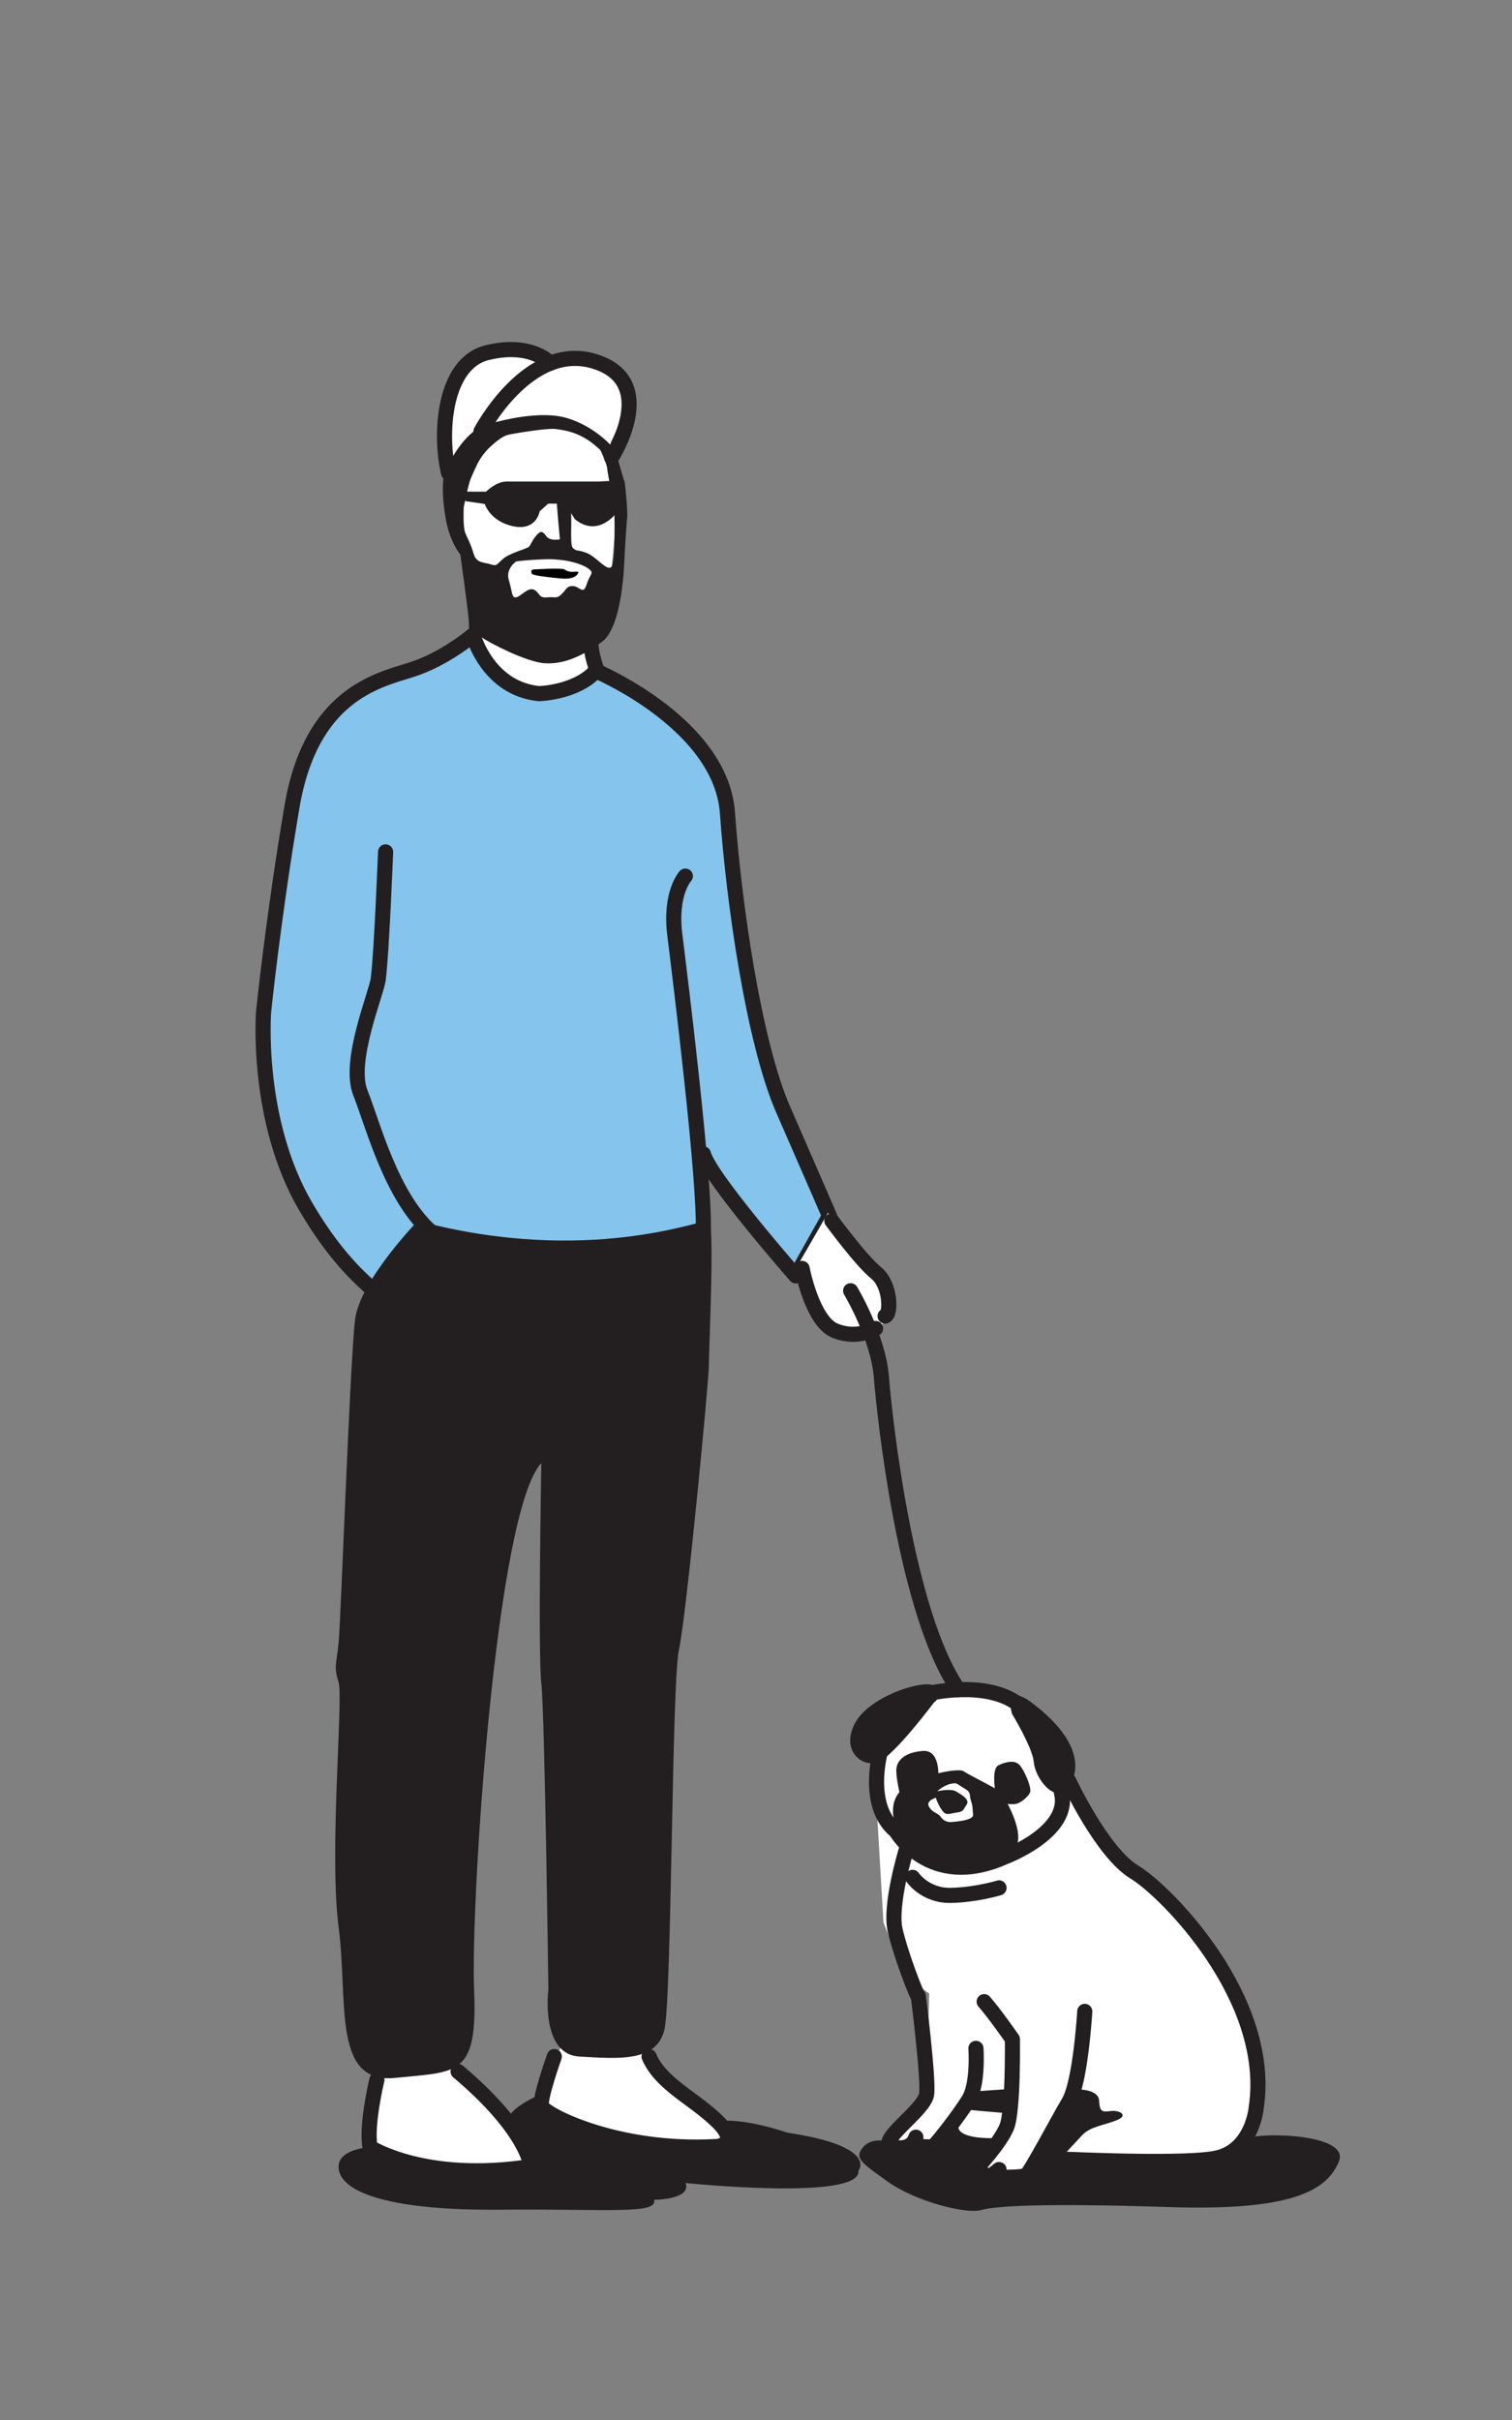 <svg id="eE2io48Sb6J1" xmlns="http://www.w3.org/2000/svg" xmlns:xlink="http://www.w3.org/1999/xlink" viewBox="330 130 500 800" shape-rendering="geometricPrecision" text-rendering="geometricPrecision">
<rect x="330" y="130" width="500" height="800" fill="#808080" stroke="none"/>
<style><![CDATA[
#eE2io48Sb6J2 {animation: eE2io48Sb6J2__m 2000ms linear infinite normal forwards}@keyframes eE2io48Sb6J2__m { 0% {d: path('M481.312,302.029C481.312,298.666,481.618,295.408,482.192,292.307C482.505,289.92,482.898,287.6,483.364,285.358C478.61,281.318,475.709,275.934,475.709,270.023C475.709,257.481,484.836,244.086,504.877,247.313C524.918,250.54,542.439,252.113,534.937,269.751C533.916,272.151,532.915,274.323,531.906,276.286C533.633,284.235,534.203,294.758,533.091,308.607C529.354,355.158,521.568,358.965,507.245,358.965C492.923,358.965,483.608,340.38,483.608,311.144C483.608,310.359,481.321,304.464,481.337,303.687C481.321,303.137,481.312,302.584,481.312,302.029L481.312,302.029Z')} 60% {d: path('M481.312,302.029C481.312,298.666,481.618,295.408,482.192,292.307C482.505,289.92,482.898,287.6,483.364,285.358C478.61,281.318,475.709,275.934,475.709,270.023C475.709,257.481,484.836,244.086,504.877,247.313C524.918,250.54,542.439,252.113,534.937,269.751C533.916,272.151,532.915,274.323,531.906,276.286C533.633,284.235,534.203,294.758,533.091,308.607C529.354,355.158,521.568,358.965,507.245,358.965C492.923,358.965,483.608,340.38,483.608,311.144C483.608,310.359,481.321,304.464,481.337,303.687C481.321,303.137,481.312,302.584,481.312,302.029L481.312,302.029Z');animation-timing-function: step-start} 90% {d: path('M478.259,300.709C478.259,297.346,479.252,293.394,479.826,290.293C480.139,287.906,481.367,282.132,481.833,279.89C477.08,275.85,477.27,271.931,477.27,266.019C477.27,253.477,484.848,250.873,504.877,247.313C524.906,243.753,539.284,253.356,537.284,270.529C536.982,273.12,536.625,282.573,535.616,284.535C537.343,292.485,530.225,299.03,529.114,312.88C525.377,359.43,524.723,355.998,506.655,358.553C488.586,361.108,479.26,340.449,479.26,311.213C479.26,310.428,478.243,304.319,478.259,303.543C478.243,302.993,478.731,302.347,478.731,301.792L478.259,300.709Z')} 100% {d: path('M478.259,300.709C478.259,297.346,479.252,293.394,479.826,290.293C480.139,287.906,481.367,282.132,481.833,279.89C477.08,275.85,477.27,271.931,477.27,266.019C477.27,253.477,484.848,250.873,504.877,247.313C524.906,243.753,539.284,253.356,537.284,270.529C536.982,273.12,536.625,282.573,535.616,284.535C537.343,292.485,530.225,299.03,529.114,312.88C525.377,359.43,524.723,355.998,506.655,358.553C488.586,361.108,479.26,340.449,479.26,311.213C479.26,310.428,478.243,304.319,478.259,303.543C478.243,302.993,478.731,302.347,478.731,301.792L478.259,300.709Z')}} #eE2io48Sb6J4 {animation: eE2io48Sb6J4__m 2000ms linear infinite normal forwards}@keyframes eE2io48Sb6J4__m { 0% {d: path('M454.98,557.77L471.02,537.17C471.02,537.17,517.19,550.6,558.96,537.17L562.6,533.85L561.34,513.22L593.82,550.63L604.3,531.96C604.3,531.96,587.61,497.58,583.66,481.34C579.71,465.1,572.3,417.9,572.3,417.9C572.3,417.9,572.18,387.97,562.59,376.97C553,365.97,527.07,351.79,527.07,351.79C527.07,351.79,502.58,371.34,484.57,342.59C484.57,342.59,469.16,350.22,462.97,352.33C456.77,354.44,437.1,357.14,430.35,382.11C423.61,407.09,420.71,435.27,420.71,435.27C420.71,435.27,413.74,473.83,418.28,489.31C418.28,489.31,420.86,516.68,433.97,533.56C447.09,550.45,454.98,557.77,454.98,557.77Z')} 60% {d: path('M454.98,557.77L471.02,537.17C471.02,537.17,517.19,550.6,558.96,537.17L562.6,533.85L561.34,513.22L593.82,550.63L604.3,531.96C604.3,531.96,587.61,497.58,583.66,481.34C579.71,465.1,572.3,417.9,572.3,417.9C572.3,417.9,572.18,387.97,562.59,376.97C553,365.97,527.07,351.79,527.07,351.79C527.07,351.79,502.58,371.34,484.57,342.59C484.57,342.59,469.16,350.22,462.97,352.33C456.77,354.44,437.1,357.14,430.35,382.11C423.61,407.09,420.71,435.27,420.71,435.27C420.71,435.27,413.74,473.83,418.28,489.31C418.28,489.31,420.86,516.68,433.97,533.56C447.09,550.45,454.98,557.77,454.98,557.77Z');animation-timing-function: cubic-bezier(0.445,0.05,0.55,0.95)} 65% {d: path('M454.98,557.77L471.02,537.17C471.02,537.17,517.19,550.6,558.96,537.17L562.6,533.85L561.34,513.22L593.82,550.63L604.3,531.96C604.3,531.96,587.61,497.58,583.66,481.34C579.71,465.1,572.3,417.9,572.3,417.9C572.3,417.9,573.656,387.331,561.499,376.973C549.342,366.614,532.443,360.232,526.285,347.916C526.285,347.916,499.871,377.978,482.989,345.03C482.989,345.03,469.16,350.22,462.97,352.33C456.77,354.44,437.1,357.14,430.35,382.11C423.61,407.09,420.71,435.27,420.71,435.27C420.71,435.27,413.74,473.83,418.28,489.31C418.28,489.31,420.86,516.68,433.97,533.56C447.09,550.45,454.98,557.77,454.98,557.77Z')} 100% {d: path('M454.98,557.77L471.02,537.17C471.02,537.17,517.19,550.6,558.96,537.17L562.6,533.85L561.34,513.22L593.82,550.63L604.3,531.96C604.3,531.96,587.61,497.58,583.66,481.34C579.71,465.1,572.3,417.9,572.3,417.9C572.3,417.9,573.656,387.331,561.499,376.973C549.342,366.614,532.443,360.232,526.285,347.916C526.285,347.916,499.871,377.978,482.989,345.03C482.989,345.03,469.16,350.22,462.97,352.33C456.77,354.44,437.1,357.14,430.35,382.11C423.61,407.09,420.71,435.27,420.71,435.27C420.71,435.27,413.74,473.83,418.28,489.31C418.28,489.31,420.86,516.68,433.97,533.56C447.09,550.45,454.98,557.77,454.98,557.77Z')}} #eE2io48Sb6J5 {animation: eE2io48Sb6J5__m 2000ms linear infinite normal forwards}@keyframes eE2io48Sb6J5__m { 0% {d: path('M461.69,566.04C460.99,559.08,447.78,557.34,431.08,528.83C414.39,500.31,417.17,464.49,417.17,464.49C417.17,464.49,420.3,433.54,426.56,396.67C432.82,359.8,454.73,354.93,465.86,351.46C476.99,347.99,486.435,339.925,486.435,339.925C486.435,339.925,491.18,357.62,508.24,359.3C508.24,359.3,520.43,359.04,527.08,351.8C527.08,351.8,535.309,355.258,544.615,361.71C556.178,369.728,569.402,382.371,570.56,398.75C572.65,428.31,579.26,474.57,588.99,496.83C598.73,519.09,604.29,531.96,604.29,531.96L593.16,551.78C593.16,551.78,564.75,519.4,562.59,511.43')} 60% {d: path('M461.69,566.04C460.99,559.08,447.78,557.34,431.08,528.83C414.39,500.31,417.17,464.49,417.17,464.49C417.17,464.49,420.3,433.54,426.56,396.67C432.82,359.8,454.73,354.93,465.86,351.46C476.99,347.99,486.435,339.925,486.435,339.925C486.435,339.925,491.18,357.62,508.24,359.3C508.24,359.3,520.43,359.04,527.08,351.8C527.08,351.8,535.309,355.258,544.615,361.71C556.178,369.728,569.402,382.371,570.56,398.75C572.65,428.31,579.26,474.57,588.99,496.83C598.73,519.09,604.29,531.96,604.29,531.96L593.16,551.78C593.16,551.78,564.75,519.4,562.59,511.43');animation-timing-function: cubic-bezier(0.445,0.05,0.55,0.95)} 65% {d: path('M461.69,566.04C460.99,559.08,447.78,557.34,431.08,528.83C414.39,500.31,417.17,464.49,417.17,464.49C417.17,464.49,420.3,433.54,426.56,396.67C432.82,359.8,454.73,354.93,465.86,351.46C476.99,347.99,483.296,345.384,483.296,345.384C483.296,345.384,488.954,357.73,503.579,358.692C503.579,358.692,525.323,356.383,525.969,347.026C525.969,346.801,527.28,354.49,541.444,362.735C557.154,371.879,569.532,384.137,570.56,398.75C572.65,428.457,579.26,474.57,588.99,496.83C598.73,519.09,604.29,531.96,604.29,531.96L593.16,551.78C593.16,551.78,564.75,519.4,562.59,511.43')} 100% {d: path('M461.69,566.04C460.99,559.08,447.78,557.34,431.08,528.83C414.39,500.31,417.17,464.49,417.17,464.49C417.17,464.49,420.3,433.54,426.56,396.67C432.82,359.8,454.73,354.93,465.86,351.46C476.99,347.99,483.296,345.384,483.296,345.384C483.296,345.384,488.954,357.73,503.579,358.692C503.579,358.692,525.323,356.383,525.969,347.026C525.969,346.801,527.28,354.49,541.444,362.735C557.154,371.879,569.532,384.137,570.56,398.75C572.65,428.457,579.26,474.57,588.99,496.83C598.73,519.09,604.29,531.96,604.29,531.96L593.16,551.78C593.16,551.78,564.75,519.4,562.59,511.43')}} #eE2io48Sb6J16 {animation: eE2io48Sb6J16__m 2000ms linear infinite normal forwards}@keyframes eE2io48Sb6J16__m { 0% {d: path('M525.357,340.058C525.373,340.12,524.737,344.188,527.386,351.485')} 60% {d: path('M525.357,340.058C525.373,340.12,524.737,344.188,527.386,351.485');animation-timing-function: cubic-bezier(0.445,0.05,0.55,0.95)} 65% {d: path('M525.037,338.136C525.052,338.198,525.144,341.873,526.639,349.349')} 100% {d: path('M525.037,338.136C525.052,338.198,525.144,341.873,526.639,349.349')}} #eE2io48Sb6J17 {animation: eE2io48Sb6J17_c_o 2000ms linear infinite normal forwards}@keyframes eE2io48Sb6J17_c_o { 0% {opacity: 1} 60% {opacity: 1;animation-timing-function: step-start} 65% {opacity: 0} 100% {opacity: 0}} #eE2io48Sb6J22 {animation: eE2io48Sb6J22_c_o 2000ms linear infinite normal forwards}@keyframes eE2io48Sb6J22_c_o { 0% {opacity: 0} 60% {opacity: 0;animation-timing-function: step-start} 65% {opacity: 1} 100% {opacity: 1}} #eE2io48Sb6J31_to {animation: eE2io48Sb6J31_to__to 2000ms linear infinite normal forwards}@keyframes eE2io48Sb6J31_to__to { 0% {transform: translate(646.075px,754.091px);animation-timing-function: cubic-bezier(0.445,0.05,0.55,0.95)} 10% {transform: translate(646.718px,758.698px);animation-timing-function: cubic-bezier(0.445,0.05,0.55,0.95)} 20% {transform: translate(646.075px,754.091px);animation-timing-function: cubic-bezier(0.445,0.05,0.55,0.95)} 30% {transform: translate(646.075px,757.091px);animation-timing-function: cubic-bezier(0.445,0.05,0.55,0.95)} 40% {transform: translate(646.075px,754.091px)} 50% {transform: translate(646.718px,758.698px);animation-timing-function: cubic-bezier(0.445,0.05,0.55,0.95)} 60% {transform: translate(646.075px,754.091px);animation-timing-function: cubic-bezier(0.445,0.05,0.55,0.95)} 70% {transform: translate(646.718px,758.698px);animation-timing-function: cubic-bezier(0.445,0.05,0.55,0.95)} 80% {transform: translate(646.075px,754.091px);animation-timing-function: cubic-bezier(0.445,0.05,0.55,0.95)} 90% {transform: translate(646.718px,758.698px);animation-timing-function: cubic-bezier(0.445,0.05,0.55,0.95)} 100% {transform: translate(646.075px,754.091px)}} #eE2io48Sb6J35 {animation: eE2io48Sb6J35__m 2000ms linear infinite normal forwards}@keyframes eE2io48Sb6J35__m { 0% {d: path('M652.73,807.14C652.73,807.14,653.58,818.85,650.35,824.12C647.12,829.38,638.98,839.82,638.3,839.78C637.62,839.74,633.72,839.48,632.87,839.78C632.02,840.08,632.87,836.51,632.87,836.51C632.87,836.51,631.85,841.17,625.4,839.78C618.95,838.38,635.76,827.72,636.43,822.27C637.1,816.82,633.666,789.83,633.666,789.83C633.422,790.561,627.941,776.4,626.015,768.077C624.09,759.754,629.664,741.628,629.664,741.628');animation-timing-function: cubic-bezier(0.445,0.05,0.55,0.95)} 10% {d: path('M652.73,807.14C652.73,807.14,653.58,818.85,650.35,824.12C647.12,829.38,638.98,839.82,638.3,839.78C637.62,839.74,633.72,839.48,632.87,839.78C632.02,840.08,632.87,836.51,632.87,836.51C632.87,836.51,631.85,841.17,625.4,839.78C618.95,838.38,635.76,827.72,636.43,822.27C637.1,816.82,633.666,789.83,633.666,789.83C633.422,790.561,627.039,779.166,625.113,770.843C623.188,762.52,629.664,741.628,629.664,741.628');animation-timing-function: cubic-bezier(0.445,0.05,0.55,0.95)} 20% {d: path('M652.73,807.14C652.73,807.14,653.58,818.85,650.35,824.12C647.12,829.38,638.98,839.82,638.3,839.78C637.62,839.74,633.72,839.48,632.87,839.78C632.02,840.08,632.87,836.51,632.87,836.51C632.87,836.51,631.85,841.17,625.4,839.78C618.95,838.38,635.76,827.72,636.43,822.27C637.1,816.82,633.666,789.83,633.666,789.83C633.422,790.561,627.941,776.4,626.015,768.077C624.09,759.754,629.664,741.628,629.664,741.628');animation-timing-function: cubic-bezier(0.445,0.05,0.55,0.95)} 30% {d: path('M652.73,807.14C652.73,807.14,653.58,818.85,650.35,824.12C647.12,829.38,638.98,839.82,638.3,839.78C637.62,839.74,633.72,839.48,632.87,839.78C632.02,840.08,632.87,836.51,632.87,836.51C632.87,836.51,631.85,841.17,625.4,839.78C618.95,838.38,635.76,827.72,636.43,822.27C637.1,816.82,633.666,789.83,633.666,789.83C633.422,790.561,627.039,779.166,625.113,770.843C623.188,762.52,629.664,741.628,629.664,741.628');animation-timing-function: cubic-bezier(0.445,0.05,0.55,0.95)} 40% {d: path('M652.73,807.14C652.73,807.14,653.58,818.85,650.35,824.12C647.12,829.38,638.98,839.82,638.3,839.78C637.62,839.74,633.72,839.48,632.87,839.78C632.02,840.08,632.87,836.51,632.87,836.51C632.87,836.51,631.85,841.17,625.4,839.78C618.95,838.38,635.76,827.72,636.43,822.27C637.1,816.82,633.666,789.83,633.666,789.83C633.422,790.561,627.941,776.4,626.015,768.077C624.09,759.754,629.664,741.628,629.664,741.628');animation-timing-function: cubic-bezier(0.445,0.05,0.55,0.95)} 50% {d: path('M652.73,807.14C652.73,807.14,653.58,818.85,650.35,824.12C647.12,829.38,638.98,839.82,638.3,839.78C637.62,839.74,633.72,839.48,632.87,839.78C632.02,840.08,632.87,836.51,632.87,836.51C632.87,836.51,631.85,841.17,625.4,839.78C618.95,838.38,635.76,827.72,636.43,822.27C637.1,816.82,633.666,789.83,633.666,789.83C633.422,790.561,627.039,779.166,625.113,770.843C623.188,762.52,629.664,741.628,629.664,741.628');animation-timing-function: cubic-bezier(0.445,0.05,0.55,0.95)} 60% {d: path('M652.73,807.14C652.73,807.14,653.58,818.85,650.35,824.12C647.12,829.38,638.98,839.82,638.3,839.78C637.62,839.74,633.72,839.48,632.87,839.78C632.02,840.08,632.87,836.51,632.87,836.51C632.87,836.51,631.85,841.17,625.4,839.78C618.95,838.38,635.76,827.72,636.43,822.27C637.1,816.82,633.666,789.83,633.666,789.83C633.422,790.561,627.941,776.4,626.015,768.077C624.09,759.754,629.664,741.628,629.664,741.628');animation-timing-function: cubic-bezier(0.445,0.05,0.55,0.95)} 70% {d: path('M652.73,807.14C652.73,807.14,653.58,818.85,650.35,824.12C647.12,829.38,638.98,839.82,638.3,839.78C637.62,839.74,633.72,839.48,632.87,839.78C632.02,840.08,632.87,836.51,632.87,836.51C632.87,836.51,631.85,841.17,625.4,839.78C618.95,838.38,635.76,827.72,636.43,822.27C637.1,816.82,633.666,789.83,633.666,789.83C633.422,790.561,627.039,779.166,625.113,770.843C623.188,762.52,629.664,741.628,629.664,741.628');animation-timing-function: cubic-bezier(0.445,0.05,0.55,0.95)} 80% {d: path('M652.73,807.14C652.73,807.14,653.58,818.85,650.35,824.12C647.12,829.38,638.98,839.82,638.3,839.78C637.62,839.74,633.72,839.48,632.87,839.78C632.02,840.08,632.87,836.51,632.87,836.51C632.87,836.51,631.85,841.17,625.4,839.78C618.95,838.38,635.76,827.72,636.43,822.27C637.1,816.82,633.666,789.83,633.666,789.83C633.422,790.561,627.941,776.4,626.015,768.077C624.09,759.754,629.664,741.628,629.664,741.628');animation-timing-function: cubic-bezier(0.445,0.05,0.55,0.95)} 90% {d: path('M652.73,807.14C652.73,807.14,653.58,818.85,650.35,824.12C647.12,829.38,638.98,839.82,638.3,839.78C637.62,839.74,633.72,839.48,632.87,839.78C632.02,840.08,632.87,836.51,632.87,836.51C632.87,836.51,631.85,841.17,625.4,839.78C618.95,838.38,635.76,827.72,636.43,822.27C637.1,816.82,633.666,789.83,633.666,789.83C633.422,790.561,627.039,779.166,625.113,770.843C623.188,762.52,629.664,741.628,629.664,741.628');animation-timing-function: cubic-bezier(0.445,0.05,0.55,0.95)} 100% {d: path('M652.73,807.14C652.73,807.14,653.58,818.85,650.35,824.12C647.12,829.38,638.98,839.82,638.3,839.78C637.62,839.74,633.72,839.48,632.87,839.78C632.02,840.08,632.87,836.51,632.87,836.51C632.87,836.51,631.85,841.17,625.4,839.78C618.95,838.38,635.76,827.72,636.43,822.27C637.1,816.82,633.666,789.83,633.666,789.83C633.422,790.561,627.941,776.4,626.015,768.077C624.09,759.754,629.664,741.628,629.664,741.628')}} #eE2io48Sb6J36_to {animation: eE2io48Sb6J36_to__to 2000ms linear infinite normal forwards}@keyframes eE2io48Sb6J36_to__to { 0% {transform: translate(649.895px,715.296px);animation-timing-function: cubic-bezier(0.445,0.05,0.55,0.95)} 10% {transform: translate(649.992px,717.376px);animation-timing-function: cubic-bezier(0.445,0.05,0.55,0.95)} 20% {transform: translate(649.895px,715.296px);animation-timing-function: cubic-bezier(0.445,0.05,0.55,0.95)} 30% {transform: translate(649.992px,717.376px);animation-timing-function: cubic-bezier(0.445,0.05,0.55,0.95)} 40% {transform: translate(649.895px,715.296px);animation-timing-function: cubic-bezier(0.445,0.05,0.55,0.95)} 50% {transform: translate(649.992px,717.376px);animation-timing-function: cubic-bezier(0.445,0.05,0.55,0.95)} 60% {transform: translate(649.895px,715.296px);animation-timing-function: cubic-bezier(0.445,0.05,0.55,0.95)} 70% {transform: translate(649.992px,717.376px);animation-timing-function: cubic-bezier(0.445,0.05,0.55,0.95)} 80% {transform: translate(649.895px,715.296px);animation-timing-function: cubic-bezier(0.445,0.05,0.55,0.95)} 90% {transform: translate(649.992px,717.376px);animation-timing-function: cubic-bezier(0.445,0.05,0.55,0.95)} 100% {transform: translate(649.895px,715.296px)}} #eE2io48Sb6J45 {animation: eE2io48Sb6J45__m 2000ms linear infinite normal forwards}@keyframes eE2io48Sb6J45__m { 0% {d: path('M650.148,690.705C632.776,665.733,625.742,600.831,624.682,587.411C623.622,573.991,614.51,558.84,614.51,558.84')} 25% {d: path('M648.531,691.225C642.171,681.335,627.48,595.93,626.42,582.51C625.36,569.09,614.51,558.84,614.51,558.84')} 50% {d: path('M650.148,690.705C632.776,665.733,625.742,600.831,624.682,587.411C623.622,573.991,614.51,558.84,614.51,558.84')} 75% {d: path('M648.531,691.225C642.171,681.335,627.48,595.93,626.42,582.51C625.36,569.09,614.51,558.84,614.51,558.84')} 100% {d: path('M650.148,690.705C632.776,665.733,625.742,600.831,624.682,587.411C623.622,573.991,614.51,558.84,614.51,558.84')}} #eE2io48Sb6J46 {animation: eE2io48Sb6J46_c_o 2000ms linear infinite normal forwards}@keyframes eE2io48Sb6J46_c_o { 0% {opacity: 1} 60% {opacity: 1;animation-timing-function: step-start} 65% {opacity: 0} 100% {opacity: 0}} #eE2io48Sb6J49 {animation: eE2io48Sb6J49_c_o 2000ms linear infinite normal forwards}@keyframes eE2io48Sb6J49_c_o { 0% {opacity: 0} 60% {opacity: 0;animation-timing-function: step-start} 65% {opacity: 1} 100% {opacity: 1}} #eE2io48Sb6J53_ts {animation: eE2io48Sb6J53_ts__ts 2000ms linear infinite normal forwards}@keyframes eE2io48Sb6J53_ts__ts { 0% {transform: translate(479.83px,405.26px) scale(0,0)} 5% {transform: translate(479.83px,405.26px) scale(0,0);animation-timing-function: cubic-bezier(0.025,0.425,0.145,1.255)} 30% {transform: translate(479.83px,405.26px) scale(1,1)} 100% {transform: translate(479.83px,405.26px) scale(1,1)}} #eE2io48Sb6J53 {animation: eE2io48Sb6J53_c_o 2000ms linear infinite normal forwards}@keyframes eE2io48Sb6J53_c_o { 0% {opacity: 1} 85% {opacity: 1;animation-timing-function: cubic-bezier(0.42,0,1,1)} 95% {opacity: 0} 100% {opacity: 0}} #eE2io48Sb6J54_ts {animation: eE2io48Sb6J54_ts__ts 2000ms linear infinite normal forwards}@keyframes eE2io48Sb6J54_ts__ts { 0% {transform: translate(494.085px,407.865px) scale(0,0)} 10% {transform: translate(494.085px,407.865px) scale(0,0);animation-timing-function: cubic-bezier(0.025,0.425,0.145,1.255)} 35% {transform: translate(494.085px,407.865px) scale(1,1)} 100% {transform: translate(494.085px,407.865px) scale(1,1)}} #eE2io48Sb6J54 {animation: eE2io48Sb6J54_c_o 2000ms linear infinite normal forwards}@keyframes eE2io48Sb6J54_c_o { 0% {opacity: 1} 85% {opacity: 1;animation-timing-function: cubic-bezier(0.42,0,1,1)} 95% {opacity: 0} 100% {opacity: 0}} #eE2io48Sb6J55_ts {animation: eE2io48Sb6J55_ts__ts 2000ms linear infinite normal forwards}@keyframes eE2io48Sb6J55_ts__ts { 0% {transform: translate(506.265px,407.835px) scale(0,0)} 15% {transform: translate(506.265px,407.835px) scale(0,0);animation-timing-function: cubic-bezier(0.025,0.425,0.145,1.255)} 40% {transform: translate(506.265px,407.835px) scale(1,1)} 100% {transform: translate(506.265px,407.835px) scale(1,1)}} #eE2io48Sb6J55 {animation: eE2io48Sb6J55_c_o 2000ms linear infinite normal forwards}@keyframes eE2io48Sb6J55_c_o { 0% {opacity: 1} 85% {opacity: 1;animation-timing-function: cubic-bezier(0.42,0,1,1)} 95% {opacity: 0} 100% {opacity: 0}} #eE2io48Sb6J56_ts {animation: eE2io48Sb6J56_ts__ts 2000ms linear infinite normal forwards}@keyframes eE2io48Sb6J56_ts__ts { 0% {transform: translate(515.605px,405.21px) scale(0,0)} 20% {transform: translate(515.605px,405.21px) scale(0,0);animation-timing-function: cubic-bezier(0.025,0.425,0.145,1.255)} 45% {transform: translate(515.605px,405.21px) scale(1,1)} 100% {transform: translate(515.605px,405.21px) scale(1,1)}} #eE2io48Sb6J56 {animation: eE2io48Sb6J56_c_o 2000ms linear infinite normal forwards}@keyframes eE2io48Sb6J56_c_o { 0% {opacity: 1} 85% {opacity: 1;animation-timing-function: cubic-bezier(0.42,0,1,1)} 95% {opacity: 0} 100% {opacity: 0}} #eE2io48Sb6J57_ts {animation: eE2io48Sb6J57_ts__ts 2000ms linear infinite normal forwards}@keyframes eE2io48Sb6J57_ts__ts { 0% {transform: translate(524.615px,410.915px) scale(0,0)} 25% {transform: translate(524.615px,410.915px) scale(0,0);animation-timing-function: cubic-bezier(0.025,0.425,0.145,1.255)} 50% {transform: translate(524.615px,410.915px) scale(1,1)} 100% {transform: translate(524.615px,410.915px) scale(1,1)}} #eE2io48Sb6J57 {animation: eE2io48Sb6J57_c_o 2000ms linear infinite normal forwards}@keyframes eE2io48Sb6J57_c_o { 0% {opacity: 1} 85% {opacity: 1;animation-timing-function: cubic-bezier(0.42,0,1,1)} 95% {opacity: 0} 100% {opacity: 0}} #eE2io48Sb6J58_ts {animation: eE2io48Sb6J58_ts__ts 2000ms linear infinite normal forwards}@keyframes eE2io48Sb6J58_ts__ts { 0% {transform: translate(537.283px,407.572px) scale(0,0)} 30% {transform: translate(537.283px,407.572px) scale(0,0);animation-timing-function: cubic-bezier(0.025,0.425,0.145,1.255)} 55% {transform: translate(537.283px,407.572px) scale(1,1)} 100% {transform: translate(537.283px,407.572px) scale(1,1)}} #eE2io48Sb6J58 {animation: eE2io48Sb6J58_c_o 2000ms linear infinite normal forwards}@keyframes eE2io48Sb6J58_c_o { 0% {opacity: 1} 85% {opacity: 1;animation-timing-function: cubic-bezier(0.42,0,1,1)} 95% {opacity: 0} 100% {opacity: 0}}
]]></style>
<path id="eE2io48Sb6J2" d="M481.312,302.029c0-3.362.306-6.621.88-9.722.313-2.387.706-4.707,1.172-6.949-4.754-4.04-7.654-9.424-7.654-15.336c0-12.542,9.126-25.937,29.167-22.71s37.562,4.8,30.06,22.438c-1.021,2.4-2.022,4.572-3.031,6.535c1.726,7.949,2.296,18.472,1.184,32.322-3.737,46.55-11.523,50.357-25.845,50.357s-23.637-18.585-23.637-47.821c0-.785-2.287-6.68-2.271-7.456-.017-.55-.025-1.103-.025-1.659h0Z" fill="#fff" stroke-width="0"/><g><path id="eE2io48Sb6J4" d="M454.98,557.77l16.04-20.6c0,0,46.17,13.43,87.94,0l3.64-3.32-1.26-20.63l32.48,37.41l10.48-18.67c0,0-16.69-34.38-20.64-50.62s-11.36-63.44-11.36-63.44-.12-29.93-9.71-40.93-35.52-25.18-35.52-25.18-24.49,19.55-42.5-9.2c0,0-15.41,7.63-21.6,9.74-6.2,2.11-25.87,4.81-32.62,29.78-6.74,24.98-9.64,53.16-9.64,53.16s-6.97,38.56-2.43,54.04c0,0,2.58,27.37,15.69,44.25c13.12,16.89,21.01,24.21,21.01,24.21Z" fill="#85c4ec"/><path id="eE2io48Sb6J5" d="M461.69,566.04c-.7-6.96-13.91-8.7-30.61-37.21-16.69-28.52-13.91-64.34-13.91-64.34s3.13-30.95,9.39-67.82s28.17-41.74,39.3-45.21s20.575-11.535,20.575-11.535s4.745,17.695,21.805,19.375c0,0,12.19-.26,18.84-7.5c0,0,8.229,3.458,17.535,9.91C556.178,369.728,569.402,382.371,570.56,398.75c2.09,29.56,8.7,75.82,18.43,98.08c9.74,22.26,15.3,35.13,15.3,35.13l-11.13,19.82c0,0-28.41-32.38-30.57-40.35" fill="none" stroke="#231f20" stroke-width="5" stroke-linecap="round" stroke-linejoin="round" stroke-miterlimit="10"/><path d="M455.79,814.8c0,0-4.94,19.26-2.82,26.63s52.62,10.2,52.62,10.2l7.12-7.9l60.21-2.29c0,0-4.7-8.66-23.17-24.4l-6.47-14.09h-26.34L508,825.56l-9.41,5.65c0,0-14.82-19.1-27.99-23.57l-14.81,7.16Z" fill="#fff"/><path d="M593.81,548.25c0,0,4.67,22.14,19.61,22.84s10.71-19.35,7.66-20.6-17.28-19.55-17.28-19.55l-9.99,17.31Z" fill="#fff"/><path d="M454.64,817.53c0,0-3.64,15.01-2.27,22.29c0,0,18.19,11.83,53.22,6.37c0,0-.91-11.83-24.11-31.39" fill="none" stroke="#231f20" stroke-width="5" stroke-linecap="round" stroke-miterlimit="10"/><path d="M513.3,809.86c0,0-4.9,13.71-4.25,16.33.65,2.61,24.82,15.35,58.12,13.39c0,0,7.84-.72,0-8.36s-18.61-12.21-22.53-21.35" fill="none" stroke="#231f20" stroke-width="5" stroke-linecap="round" stroke-miterlimit="10"/><path d="M509,822.27c0,0-10.56,4.18-11.29,8.95c0,0,7.99,11.79,7.87,14.97s-41.34,2.37-53.22-6.37c0,0-11.88.51-10.25,7.81s17.31,13.17,53.23,12.85s52.25,1.63,50.94-3.27c0,0,12.41,0,10.45-5.55c0,0,58.12,5.98,57.14-4.03c0,0,6.86-8.05-23.51-12.62c0,0-14.04-4.97-23.18-3.79c0,0,10.12,8.11-6.2,8.56s-45.06-5.43-51.92-13.59l-.06-3.92Z" fill="#231f20"/><path d="M468.18,533.59c0,0-19.06,19.62-20.74,32.51s-4.72,99.86-5.47,107-1.62,7.92,0,13.07-3.21,56.26,0,80.82-2.2,52.03,18.66,49.92c20.85-2.12,27.34-.4,26.15-29.32s7.22-158.08,22.23-173.92c0,0-1.15,62.6,0,72.9s2.33,101.03,2.33,101.03-2.77,21.54,10.3,22.26s25.75,1.91,28.13-9.19s2.38-114.83,4.75-125.36c2.38-10.53,9.9-88.58,9.9-94.13s1.98-46.85,0-47.59-39.96,15.01-96.24,0Z" fill="#231f20"/><path d="M457.51,411.62c0,0-1.3,33.37-2.43,42.08-.62,4.8-10.09,27.13-5.91,37.56s10.09,34.08,23.3,45.91" fill="none" stroke="#231f20" stroke-width="5" stroke-linecap="round" stroke-miterlimit="10"/><path d="M556.64,419.62c0,0-5.22,5.56-3.48,19.48s10.09,81.39,9.39,98.08" fill="none" stroke="#231f20" stroke-width="5" stroke-linecap="round" stroke-miterlimit="10"/><path d="M605.08,533.57c0,0,9.69,13.22,14.6,17.18s5.05,13.78,3,14.33" fill="none" stroke="#231f20" stroke-width="5" stroke-linecap="round" stroke-linejoin="round" stroke-miterlimit="10"/><path d="M595.25,549.32c0,0,3.28,17.39,10.78,20.53c7.51,3.14,13.51-.68,13.51-.68" fill="none" stroke="#231f20" stroke-width="5" stroke-linecap="round" stroke-linejoin="round" stroke-miterlimit="10"/><path id="eE2io48Sb6J16" d="M525.357,340.058c.016.062-.62,4.13,2.029,11.427" fill="none" stroke="#231f20" stroke-width="5" stroke-linecap="round" stroke-linejoin="round" stroke-miterlimit="10"/></g><g id="eE2io48Sb6J17" transform="translate(1 0)"><path d="M505.54,318.25c0,0,9.36-.59,10.15,0s1.77.79,2.56.79s2.56-.39,1.87.59c-.69.99-1.97,1.97-5.91,1.58s-9.17-.96-9.36-1.57c-.2-.6-.39-1.33.69-1.39Z"/><path d="M535.47,289.01c-.23-.02-2.52-9.07-3.23-10.27-.7-1.2-6.6-7.78-15.7-10.53s-22.98,1.2-22.98,1.2c-9.7.84-14.6,11.25-16.88,15.08-2.27,3.83-.95,14.82.32,19.76c1.52,5.86,4.22,9.09,4.22,9.09s2.39,17.12,2.75,21.19-.24,5.87.59,5.15s1.56-.6,3.84,1.08c2.27,1.68,14.72,8.14,20.75,8.5c6.02.36,11.93-2.03,18.88-7.06s7.43-26.93,7.43-26.93.71-13.05.95-14.24c.24-1.22-.71-12-.94-12.02Zm-12.46,34.14c-1.2,3.71-2.27.72-4.43.6-2.15-.12-2.15.96-3.83,2.63-1.68,1.68-2.04.84-4.91,1.1s-2.27-1.58-4.26-2.53-4.35,2.27-5.91,2.51-1.2-1.8-2.39-5.63c-1.2-3.83,2.39-6.22,2.39-6.22s2.63-.48,9.49-.72s12.41,1.56,14.45,3.1c2.03,1.53.59,1.45-.6,5.16Zm8.16-29.93l1.01,7.15c0,0,.4,15-.91,16.91s-4.91-3.11-8.14-4.43-3.23-.36-4.67-1.68.48-13.77-1.56-15.32c-2.03-1.56-3.59-2.03-3.83-1.68-.24.36,1.08,14.13,1.08,14.13s-3.11.6-4.31-.84-1.68-2.39-3.23-.72c-1.56,1.68-2.03,3.23-2.63,3.95s-6.22,2.03-8.5,3.95c-2.27,1.92-2.15,2.63-4.19,1.92-2.04-.72-4.74-.21-5.7-3.57s-1.88-4.74-2.74-6.83c-.82-2-.5-8.5-.5-8.5s1.52-7.45,2.24-9.25c.34-.86,1.13-2.61,1.87-4.21c1.14-2.48,2.74-4.72,4.74-6.57c1.87-1.72,4.19-3.56,5.95-3.92c3.47-.72,12.72-2.15,15.34-1.92.78.07,1.86.25,2.99.46c3.63.69,7.03,2.29,9.88,4.64c1.15.95,2.11,1.77,2.2,1.96.24.48,2.39,5.03,2.27,6.46" fill="#231f20"/><g><path d="M485.14,292.53h4.59c0,0,3.34-3.34,6.68-3.34s30.48,0,30.48,0s5.84-.42,6.26,0s2.5,3.76,2.3,5.84-7.31,13.78-16.28,6.68l-3.34-5.22h-5.52L507.48,299c0,0-1.04,6.61-8.77,4.97-7.72-1.63-9.39-7.36-9.39-7.36l-6.47-.96v-3.13h2.29Z" fill="#231f20"/></g></g><g id="eE2io48Sb6J22" transform="matrix(-1 0 0 1 1011.895 0)" opacity="0"><path d="M505.54,318.25c0,0,9.36-.59,10.15,0s1.77.79,2.56.79s2.56-.39,1.87.59c-.69.99-1.97,1.97-5.91,1.58s-9.17-.96-9.36-1.57c-.2-.6-.39-1.33.69-1.39Z"/><path d="M535.47,289.01c-.23-.02-2.52-9.07-3.23-10.27-.7-1.2-6.6-7.78-15.7-10.53s-22.98,1.2-22.98,1.2c-9.7.84-14.6,11.25-16.88,15.08-2.27,3.83-.95,14.82.32,19.76c1.52,5.86,4.22,9.09,4.22,9.09s2.39,17.12,2.75,21.19-.24,5.87.59,5.15s1.56-.6,3.84,1.08c2.27,1.68,14.72,8.14,20.75,8.5c6.02.36,11.93-2.03,18.88-7.06s7.43-26.93,7.43-26.93.71-13.05.95-14.24c.24-1.22-.71-12-.94-12.02Zm-12.46,34.14c-1.2,3.71-2.27.72-4.43.6-2.15-.12-2.15.96-3.83,2.63-1.68,1.68-2.04.84-4.91,1.1s-2.27-1.58-4.26-2.53-4.35,2.27-5.91,2.51-1.2-1.8-2.39-5.63c-1.2-3.83,2.39-6.22,2.39-6.22s2.63-.48,9.49-.72s12.41,1.56,14.45,3.1c2.03,1.53.59,1.45-.6,5.16Zm8.16-29.93l1.01,7.15c0,0,.4,15-.91,16.91s-4.91-3.11-8.14-4.43-3.23-.36-4.67-1.68.48-13.77-1.56-15.32c-2.03-1.56-3.59-2.03-3.83-1.68-.24.36,1.08,14.13,1.08,14.13s-3.11.6-4.31-.84-1.68-2.39-3.23-.72c-1.56,1.68-2.03,3.23-2.63,3.95s-6.22,2.03-8.5,3.95c-2.27,1.92-2.15,2.63-4.19,1.92-2.04-.72-4.74-.21-5.7-3.57s-1.88-4.74-2.74-6.83c-.82-2-.5-8.5-.5-8.5s1.52-7.45,2.24-9.25c.34-.86,1.13-2.61,1.87-4.21c1.14-2.48,2.74-4.72,4.74-6.57c1.87-1.72,4.19-3.56,5.95-3.92c3.47-.72,12.72-2.15,15.34-1.92.78.07,1.86.25,2.99.46c3.63.69,7.03,2.29,9.88,4.64c1.15.95,2.11,1.77,2.2,1.96.24.48,2.39,5.03,2.27,6.46" fill="#231f20"/><g><path d="M485.14,292.53h4.59c0,0,3.34-3.34,6.68-3.34s30.48,0,30.48,0s5.84-.42,6.26,0s2.5,3.76,2.3,5.84-7.31,13.78-16.28,6.68l-3.34-5.22h-5.52L507.48,299c0,0-1.04,6.61-8.77,4.97-7.72-1.63-9.39-7.36-9.39-7.36l-6.47-.96v-3.13h2.29Z" fill="#231f20"/></g></g><g><path d="M622.37,841.43l34.78,11.77c0,0,22.93-4.37,25.42-3.43s60.52-6.04,60.52-6.04v-12.94c0,0,10.34-22-10.4-51.85s-33.73-35.45-33.73-35.45l-17.39-25.26-12.96-23.56c0,0-9.72-7.3-22.54-7.07s-23.71,9.2-23.71,9.2-4.47,12.44-2.23,20.42s0,14.06,0,14.06l2.02,34.25c0,0,6.7,18.53,15.13,23.47l-.85,33.29-16.3,19.16h2.24Z" fill="#fff"/><path d="M683.43,718.76c0,0,11,23.64,21.71,30.12s45.64,41.98,40.29,77.76c0,0-1.13,14.65-13.81,16.9s-56.31-.07-56.31-.07" fill="none" stroke="#231f20" stroke-width="5" stroke-linecap="round" stroke-linejoin="round" stroke-miterlimit="10"/><path d="M688.72,794.92c0,0-1.36,23.29-5.26,29.9-3.9,6.6-12.73,23.41-14.09,24.26s-9,.68-9,.68v-2.55l-3.23,2.56-4.41-2.73c0,0,7.98-8.49,10.19-13.92s1.87-29.03,1.87-29.03-5.77-8.32-9.34-12.39" fill="none" stroke="#231f20" stroke-width="5" stroke-linecap="round" stroke-linejoin="round" stroke-miterlimit="10"/><g id="eE2io48Sb6J31_to" transform="translate(646.075,754.091)"><path d="M631.78,750.61c0,0,4.14,6.13,12.63,5.96s15.96-2.48,15.96-2.48" transform="translate(-646.075,-754.091)" fill="none" stroke="#231f20" stroke-width="5" stroke-linecap="round" stroke-linejoin="round" stroke-miterlimit="10"/></g><path d="M686.34,820.73c0,0,6.96-.18,7.13,3.73.17,3.9,1.19,3.73,3.9,3.4c2.72-.34,6.11,1.36,1.87,3.06s-8.66,2.04-11.37,4.92c-2.72,2.89-7.32,7.89-7.32,7.89l-7.03-1.18c-.01,0,12.48-19.1,12.82-21.82Z" fill="#231f20"/><path d="M653.75,822.27l9.85-.69c0,0,1.53,8.15-.85,7.98s-13.58-1.19-13.58-1.19l4.58-6.1Z" transform="translate(0-1)" fill="#231f20"/><path d="M646.96,832.95c0,0-1.19,3.9,11.37,3.9l-5.6,10.19l4.41,2.73l3.23-.01l9-.68l5.94-5.6l56.31.07c0,0,6.61-3.57,9.86-6.23c3.26-2.67,35.17-2.25,31.27,7.22s-15.11,16.43-56.36,15.07-57.04-.39-61.96.99-21.44-2.74-30.73-9.31-11.03-7.89-8.49-11.24c2.55-3.36,7.64-2.34,7.64-2.34s2.54,2.3,6.28,2.19s9.17-.11,9.17-.11l3.72-4.12l2.66-3.43l2.28.71Z" fill="#231f20"/><path id="eE2io48Sb6J35" d="M652.73,807.14c0,0,.85,11.71-2.38,16.98-3.23,5.26-11.37,15.7-12.05,15.66s-4.58-.3-5.43,0s0-3.27,0-3.27-1.02,4.66-7.47,3.27c-6.45-1.4,10.36-12.06,11.03-17.51s-2.764-32.44-2.764-32.44c-.244.731-5.725-13.43-7.651-21.753s3.648-26.448,3.648-26.448" fill="none" stroke="#231f20" stroke-width="5" stroke-linecap="round" stroke-linejoin="round" stroke-miterlimit="10"/></g><g id="eE2io48Sb6J36_to" transform="translate(649.895,715.296)"><g transform="rotate(-14.17) translate(-649.895,-715.296)"><path d="M642.8,687.42c0,0,20.01,0,28.69,10.61" fill="none" stroke="#231f20" stroke-width="5" stroke-linecap="round" stroke-linejoin="round" stroke-miterlimit="10"/><path d="M623.36,702.56c0,0-9.1,15.95-1.24,26.39c0,0,6.06,21.79,32.8,17.07c0,0,23.44-2.59,23.35-16.12" fill="none" stroke="#231f20" stroke-width="5" stroke-linecap="round" stroke-linejoin="round" stroke-miterlimit="10"/><path d="M668.79,700.69c0,0,3.87,12.57,3.09,17.22s2.32,12.57,6.38,11.99s14.89-10.25-2.71-31.72c.01,0-6.76-8.32-6.76,2.51Z" fill="#231f20"/><path d="M644.71,690.77c0,0-16.93,13.78-22.64,14.57s-11.42-6.89-4.13-14.57c7.28-7.68,27.75-8.45,28.74-4.62s-1.97,4.62-1.97,4.62Z" fill="#231f20"/><path d="M658.61,724.62c-.92-1.32-9.09-8.23-10.01-9.42s-10.55-2.39-19,0-7.16,11.66-7.16,11.66s1.47,5.6,1.64,6.53s16.67,12.57,16.67,12.57s12.54,1.47,17.86-1.75.92-18.28,0-19.59Zm-10.01.58c.18,2.02-.18,2.85-.45,4.73-.28,1.89-6.33.78-7.53.59-1.19-.18-2.39-.92-3.04-2.55s-2.29-1.86-2.93-4.24s3.67-2.3,3.67-2.3l.25-1.94c0,0,2.51-1.36,4.9-1.27s1.74.37,3.93,2.48c2.18,2.11,1.02,2.48,1.2,4.5Z" fill="#231f20"/><path d="M657.15,723.73c.18-.37.66-7.16,3.22-7.62s5.4-.46,6.6,1.47c1.19,1.93,2.3,8.63,1.19,9.91-1.1,1.29-3.85,2.49-5.28,2.44s-4.09-1.01-4.64-1.95c-.55-.95-1.09-4.25-1.09-4.25Z" fill="#231f20"/><path d="M640.06,714.92c.09-.28,2.85-8.57-2.94-9.52-5.78-.95-8.45.89-9.55,2.91s-1.14,7.63-1.21,8.41c-.07.77.48,1.5,1.76,1.5c1.29,0,11.94-3.3,11.94-3.3Z" fill="#231f20"/><path d="M638.57,719.49c0,0,4.56.14,5.99,1.57s3.92,3.71,2.32,5.13-1.48,2-3.89,1.71c-2.42-.29-3.56.29-4.41-1.85-.87-2.14-1.72-6.7-.01-6.56Z" fill="#231f20"/></g></g><path id="eE2io48Sb6J45" d="M650.148,690.705c-17.372-24.972-24.406-89.875-25.466-103.295s-10.172-28.571-10.172-28.571" transform="translate(-3.218-2.145)" fill="none" stroke="#231f20" stroke-width="5" stroke-linecap="round" stroke-linejoin="round" stroke-miterlimit="10"/><g id="eE2io48Sb6J46"><path d="M489.03,272.66c0,0,15.69-29.92,37.57-23.2s5.64,31.77,5.64,31.77" fill="none" stroke="#231f20" stroke-width="5" stroke-linecap="round" stroke-linejoin="round" stroke-miterlimit="10"/><path d="M511.95,250.08c0,0-6.18-7.07-20.81-3.51s-15.82,27.42-12.79,39.81" fill="none" stroke="#231f20" stroke-width="5" stroke-linecap="round" stroke-linejoin="round" stroke-miterlimit="10"/></g><g id="eE2io48Sb6J49" transform="matrix(-1 0 0 1 1015.037 0)" opacity="0"><path d="M489.03,272.66c0,0,15.69-29.92,37.57-23.2s6.875,28.862,6.875,28.862" fill="none" stroke="#231f20" stroke-width="5" stroke-linecap="round" stroke-linejoin="round" stroke-miterlimit="10"/><path d="M511.95,250.08c0,0-6.18-7.07-20.81-3.51s-15.82,27.42-12.79,39.81" fill="none" stroke="#231f20" stroke-width="5" stroke-linecap="round" stroke-linejoin="round" stroke-miterlimit="10"/></g><g><g id="eE2io48Sb6J53_ts" transform="translate(479.83,405.26) scale(0,0)"><path id="eE2io48Sb6J53" d="M474.18,413.64c-.45-.01-.82-.16-1.12-.46s-.45-.66-.45-1.08c0-.76.04-1.89.11-3.4s.11-2.65.11-3.4c0-.84-.02-2.1-.05-3.78s-.05-2.94-.05-3.78c0-.42.2-.83.6-1.24s.83-.62,1.28-.62c.25,0,.88.23,1.88.7c1.17.56,1.87.87,2.09.94c2.22.72,4.11,1.83,5.67,3.33c1.87,1.79,2.8,3.77,2.8,5.94c0,1.31-.32,2.55-.96,3.73-.64,1.2-1.52,2.17-2.64,2.89-1.26.82-3.02,1.23-5.3,1.23-.55,0-1.19-.08-1.91-.24-.87-.18-1.56-.44-2.06-.76Zm6.38-11.66c-.73-.46-2.31-1.19-4.72-2.18v11.23c.29.19.63.33,1.02.43.38.09.81.14,1.28.14c1.63,0,2.81-.23,3.52-.68.67-.43,1.21-1.02,1.6-1.76.4-.74.6-1.51.6-2.31-.01-1.88-1.11-3.5-3.3-4.87Z" transform="translate(-479.83,-405.26)"/></g><g id="eE2io48Sb6J54_ts" transform="translate(494.085,407.865) scale(0,0)"><path id="eE2io48Sb6J54" d="M494.63,414.05c-1.81,0-3.29-.43-4.44-1.29-1.27-.95-1.91-2.29-1.91-4.03c0-1.91.5-3.53,1.51-4.85c1.12-1.47,2.63-2.2,4.53-2.2c1.32,0,2.41.21,3.28.64c1.14.56,1.71,1.43,1.71,2.61c0,.83-.46,1.57-1.4,2.21-.42.29-1.27.73-2.55,1.29l-3.82,1.69c.36.39.8.69,1.32.88.51.2,1.1.29,1.77.29c1.01,0,1.87-.21,2.57-.62.63-.37,1.13-.56,1.51-.56.79,0,1.18.38,1.18,1.15c0,.86-.63,1.57-1.89,2.11-1.06.46-2.19.68-3.37.68Zm-.31-9.63c-.7,0-1.3.23-1.8.7s-.9,1.17-1.2,2.11c.85-.37,1.71-.74,2.55-1.1c1.02-.46,1.83-.89,2.44-1.28-.51-.28-1.17-.43-1.99-.43Z" transform="translate(-494.085,-407.865)"/></g><g id="eE2io48Sb6J55_ts" transform="translate(506.265,407.835) scale(0,0)"><path id="eE2io48Sb6J55" d="M509.88,405.23c-.75,0-1.2-.31-1.35-.94-.3-.05-.61-.08-.93-.08-1.82,0-2.73.25-2.73.75c0,.29.55.69,1.64,1.19c1.5.69,2.51,1.23,3.04,1.61c1.1.79,1.65,1.69,1.65,2.69c0,1.3-.61,2.29-1.81,2.96-.98.54-2.17.81-3.6.81-1.01,0-1.92-.16-2.76-.47-1.13-.42-1.7-1.05-1.7-1.87c0-.76.45-1.13,1.35-1.13.35,0,.85.11,1.51.33s1.16.33,1.52.33c1.54,0,2.31-.31,2.31-.93c0-.39-.53-.81-1.6-1.28-1.56-.69-2.56-1.18-2.99-1.49-1.07-.75-1.6-1.66-1.6-2.73c0-1.52.81-2.54,2.42-3.07.95-.31,2.38-.46,4.31-.46.76,0,1.32.1,1.68.29.5.26.75.75.75,1.46-.01,1.35-.37,2.03-1.11,2.03Z" transform="translate(-506.265,-407.835)"/></g><g id="eE2io48Sb6J56_ts" transform="translate(515.605,405.21) scale(0,0)"><path id="eE2io48Sb6J56" d="M516.76,408.21c0,.43.01,1.12.04,2.08s.04,1.64.04,2.08-.15.8-.44,1.08-.67.43-1.12.43-.83-.14-1.12-.43-.44-.64-.44-1.08c0-.43-.01-1.12-.04-2.08s-.04-1.64-.04-2.08c0-.67.04-1.52.11-2.53.08-1.01.11-1.86.11-2.53c0-.44.15-.8.44-1.08s.67-.43,1.12-.43.83.14,1.12.43c.29.28.44.65.44,1.08c0,.67-.04,1.52-.11,2.53-.08,1.01-.11,1.86-.11,2.53Zm-.97-8.31c-.48,0-.9-.16-1.26-.49s-.53-.72-.53-1.19.18-.87.53-1.19.77-.49,1.26-.49.9.16,1.25.49.53.72.53,1.19-.18.87-.53,1.19-.76.49-1.25.49Z" transform="translate(-515.605,-405.21)"/></g><g id="eE2io48Sb6J57_ts" transform="translate(524.615,410.915) scale(0,0)"><path id="eE2io48Sb6J57" d="M530.23,406.77c-.32,1.78-.51,3.65-.57,5.63-.08,2.44-.48,4.22-1.23,5.32-.99,1.47-2.75,2.21-5.26,2.21-2.94,0-4.41-.58-4.41-1.75c0-.42.13-.75.4-1.01.26-.26.61-.39,1.04-.39.34,0,.83.06,1.46.19s1.2.19,1.69.19c1.13,0,1.96-.34,2.5-1.03.51-.67.82-1.74.91-3.21-.39.39-.82.69-1.3.88-.48.2-1.01.29-1.59.29-1.5,0-2.73-.49-3.67-1.47s-1.41-2.23-1.41-3.76c0-2.06.63-3.72,1.88-4.99c1.3-1.32,3.06-1.97,5.27-1.97.71,0,1.32.09,1.84.26.51.17.93.44,1.25.79.96.11,1.44.68,1.44,1.7c0,.53-.08,1.23-.24,2.12Zm-4.4-2.27c-1.28,0-2.27.42-2.98,1.26-.64.76-.95,1.75-.95,2.97c0,.9.17,1.58.51,2.03s.85.68,1.53.68c.62,0,1.24-.36,1.87-1.08.59-.68.93-1.35,1.01-2.02.14-.73.31-1.86.5-3.39-.26-.15-.51-.26-.76-.34s-.5-.11-.73-.11Z" transform="translate(-524.615,-410.915)"/></g><g id="eE2io48Sb6J58_ts" transform="translate(537.283,407.572) scale(0,0)"><path id="eE2io48Sb6J58" d="M540.98,414.34c-.93,0-1.45-.46-1.55-1.37-.11-.78-.21-1.56-.32-2.35-.11-.83-.17-1.61-.17-2.35c0-.2.01-.53.04-1.01s.04-.81.04-1.01c0-.05.01-.19.02-.4.02-.22.02-.39.02-.53c0-.63-.15-.94-.45-.94-.65,0-1.28.42-1.91,1.25-.62.83-1.11,1.89-1.46,3.17-.01.26-.05.6-.1,1.02-.04.35-.06.69-.06,1.02c0,.22-.02.54-.07.98s-.07.77-.07.98c0,.44-.15.81-.45,1.1s-.67.44-1.13.44c-.45,0-.83-.14-1.12-.43s-.44-.65-.44-1.09c0-.22-.02-.54-.07-.98s-.07-.76-.07-.98c0-.74.05-1.77.16-3.08s.16-2.35.16-3.08c0-.23-.01-.58-.04-1.03-.03-.46-.04-.8-.04-1.02c0-.43.15-.79.46-1.07s.68-.42,1.13-.42c.99,0,1.52.59,1.59,1.78l.01.12c1.1-1.11,2.27-1.67,3.49-1.67c1.43,0,2.42.6,2.96,1.79.36.8.54,2,.54,3.6v.81c-.01.35-.01.59-.01.74c0,.59.08,1.35.24,2.28s.24,1.69.24,2.27c0,.42-.15.78-.45,1.06-.3.26-.67.4-1.12.4Z" transform="translate(-537.105,-407.75)"/></g></g></svg>
